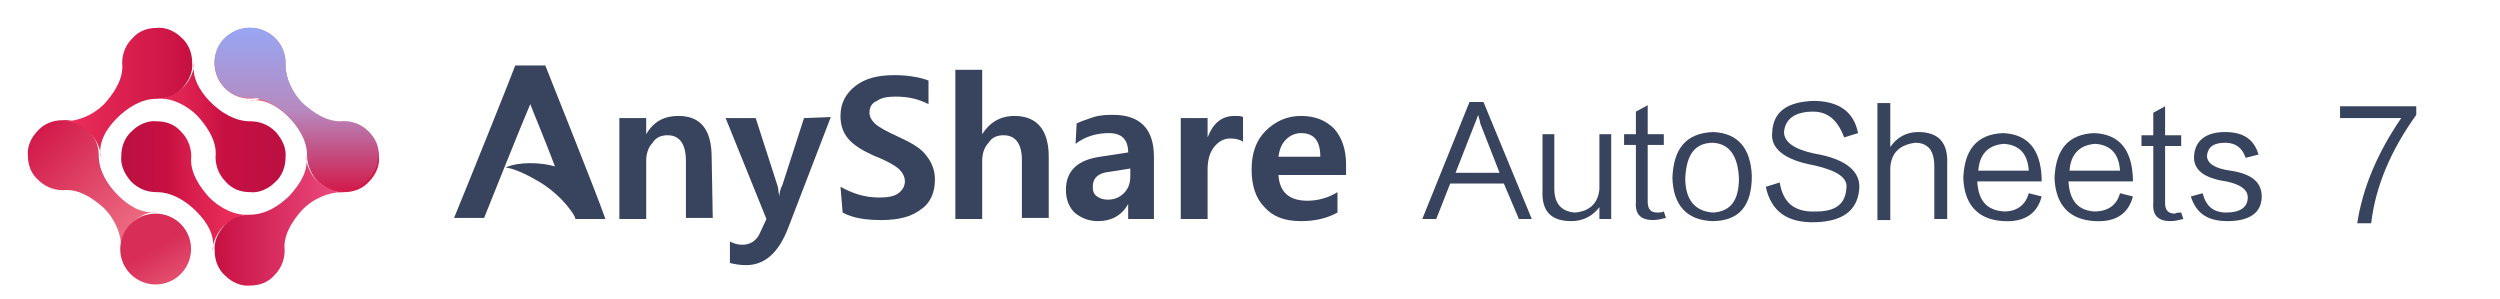 <?xml version="1.0" encoding="utf-8"?>
<!-- Generator: Adobe Illustrator 22.0.0, SVG Export Plug-In . SVG Version: 6.00 Build 0)  -->
<svg version="1.1" id="图层_1" xmlns="http://www.w3.org/2000/svg" xmlns:xlink="http://www.w3.org/1999/xlink" x="0px" y="0px"
	 viewBox="0 0 232.9 27.9" style="enable-background:new 0 0 232.9 27.9;" xml:space="preserve">
<style type="text/css">
	.st0{fill:#38445E;}
	.st1{fill:url(#SVGID_1_);}
	.st2{fill:url(#SVGID_2_);}
	.st3{fill:url(#SVGID_3_);}
	.st4{fill:url(#SVGID_4_);}
	.st5{fill:url(#SVGID_5_);}
	.st6{fill:url(#SVGID_6_);}
	.st7{fill:url(#SVGID_7_);}
	.st8{fill:url(#SVGID_8_);}
	.st9{fill:url(#SVGID_9_);}
	.st10{fill:url(#SVGID_10_);}
	.st11{fill:url(#SVGID_11_);}
	.st12{fill:url(#SVGID_12_);}
	.st13{fill:url(#SVGID_13_);}
	.st14{fill:url(#SVGID_14_);}
	.st15{fill:url(#SVGID_15_);}
	.st16{fill:url(#SVGID_16_);}
	.st17{fill:url(#SVGID_17_);}
	.st18{fill:url(#SVGID_18_);}
</style>
<g>
	<g>
		<g>
			<g>
				<g>
					<g>
						<g>
							<path class="st0" d="M50.8,6.1l-2.8,0c0,0.1-4.7,11.8-5.7,14.2l2.8,0c0,0,3.6-9,4.3-10.6c0.3,0.8,1.4,3.4,2.3,5.8
								c-0.7-0.2-1.5-0.3-2.3-0.3c-0.8,0-1.6,0.1-2.3,0.4c0.7,0.1,1.7,0.5,2.9,1.2c1.1,0.6,2.6,1.8,3.5,3.3c0.1,0.2,0.1,0.3,0.1,0.3
								l2.8,0C55.5,17.8,50.9,6.4,50.8,6.1z"/>
						</g>
						<g>
							<g>
								<path class="st0" d="M66.4,20.3l-2.5,0l0-5.3c0-1.6-0.6-2.4-1.7-2.4c-0.6,0-1.1,0.2-1.4,0.7c-0.4,0.4-0.6,1-0.6,1.7l0,5.4
									l-2.5,0l0-9.4l2.5,0l0,1.5l0,0c0.7-1.2,1.7-1.7,3-1.7c2.1,0,3.1,1.3,3.1,3.9L66.4,20.3z"/>
							</g>
						</g>
						<g>
							<g>
								<path class="st0" d="M77.4,10.9l-4,10.4c-0.9,2.3-2.2,3.4-3.9,3.4c-0.6,0-1.1-0.1-1.5-0.2l0-2c0.4,0.2,0.7,0.3,1.2,0.3
									c0.7,0,1.3-0.4,1.6-1.1l0.6-1.3l-3.8-9.4l2.8,0l2,6.2c0.1,0.2,0.1,0.6,0.2,1.1l0,0c0-0.3,0.1-0.7,0.3-1.1l2-6.2L77.4,10.9z"
									/>
							</g>
						</g>
					</g>
					<g>
						<g>
							<path class="st0" d="M78.3,17.4c1.1,0.6,2.2,1,3.6,1c0.8,0,1.4-0.1,1.8-0.4c0.4-0.3,0.6-0.7,0.6-1.1c0-0.4-0.2-0.8-0.5-1.1
								c-0.3-0.3-1.1-0.8-2.4-1.3c-1.1-0.5-1.9-1-2.4-1.6c-0.5-0.6-0.7-1.3-0.7-2.1c0-1.2,0.5-2.1,1.4-2.8c0.9-0.7,2.1-1,3.6-1
								c1.3,0,2.4,0.2,3.2,0.5l0,2.2c-1-0.5-1.9-0.7-3.1-0.7c-0.7,0-1.3,0.1-1.7,0.4C81.2,9.6,81,10,81,10.5c0,0.4,0.2,0.7,0.5,1
								c0.3,0.3,1,0.7,2.1,1.2c1.3,0.6,2.2,1.1,2.7,1.8c0.5,0.6,0.8,1.4,0.8,2.2c0,1.2-0.4,2.2-1.3,2.8c-0.9,0.7-2.1,1-3.7,1
								c-1.5,0-2.7-0.2-3.6-0.7L78.3,17.4z"/>
						</g>
					</g>
					<g>
						<g>
							<path class="st0" d="M97.7,20.3l-2.5,0l0-5.4c0-1.5-0.6-2.3-1.7-2.3c-0.6,0-1.1,0.2-1.4,0.7c-0.4,0.4-0.6,1-0.6,1.7l0,5.4
								l-2.5,0l0-13.9l2.5,0l0,6l0,0c0.7-1.1,1.7-1.7,3-1.7c2.1,0,3.2,1.3,3.2,3.8L97.7,20.3z"/>
						</g>
					</g>
					<g>
						<g>
							<path class="st0" d="M100.3,11.5c0.4-0.2,1-0.4,1.6-0.6c0.7-0.2,1.3-0.2,1.8-0.2c2.5,0,3.8,1.3,3.8,3.9l0,5.8l-2.4,0l0-1.4
								l0,0c-0.6,1.1-1.6,1.6-2.8,1.6c-0.9,0-1.6-0.3-2.2-0.8c-0.5-0.5-0.8-1.2-0.8-2.1c0-1.8,1.1-2.8,3.2-3.1l2.6-0.4
								c0-1.2-0.6-1.8-1.8-1.8c-1.1,0-2.2,0.3-3.1,1L100.3,11.5z M103.4,16c-1.1,0.1-1.6,0.6-1.6,1.4c0,0.4,0.1,0.7,0.4,0.9
								c0.3,0.2,0.6,0.3,1,0.3c0.6,0,1.1-0.2,1.5-0.6c0.4-0.4,0.6-0.9,0.6-1.6l0-0.7L103.4,16z"/>
						</g>
					</g>
					<g>
						<g>
							<path class="st0" d="M115.8,13.2c-0.3-0.2-0.7-0.3-1.2-0.3c-0.6,0-1.1,0.3-1.5,0.8c-0.4,0.5-0.6,1.2-0.6,2.1l0,4.6l-2.5,0
								l0-9.4l2.5,0l0,1.8l0,0c0.5-1.3,1.3-2,2.5-2c0.3,0,0.6,0,0.8,0.1L115.8,13.2z"/>
						</g>
					</g>
					<g>
						<g>
							<path class="st0" d="M125.4,16.3l-6.3,0c0.1,1.6,1,2.4,2.7,2.4c1,0,2-0.3,2.8-0.8l0,1.9c-0.9,0.5-2,0.8-3.4,0.8
								c-1.5,0-2.6-0.4-3.4-1.3c-0.8-0.8-1.2-2-1.2-3.5c0-1.5,0.4-2.7,1.3-3.6c0.9-0.9,2-1.4,3.3-1.4c1.3,0,2.3,0.4,3.1,1.2
								c0.7,0.8,1.1,1.9,1.1,3.3L125.4,16.3z M123,14.6c0-1.5-0.6-2.2-1.8-2.2c-0.5,0-1,0.2-1.4,0.6c-0.4,0.4-0.6,0.9-0.7,1.6
								L123,14.6z"/>
						</g>
					</g>
				</g>
			</g>
			<g>
				<g>
					<g>
						
							<linearGradient id="SVGID_1_" gradientUnits="userSpaceOnUse" x1="-4721.615" y1="-23.213" x2="-4712.264" y2="-13.698" gradientTransform="matrix(1 -8.439762e-03 8.439762e-03 1 4725.16 -4.424)">
							<stop  offset="2.190873e-07" style="stop-color:#D21949"/>
							<stop  offset="1" style="stop-color:#ED6E84"/>
						</linearGradient>
						<path class="st1" d="M11,18.2L11,18.2C10.9,18.2,10.9,18.2,11,18.2c-1-1-1.8-2.3-1.8-3.7c0-0.9-0.3-1.7-1-2.4
							c-0.7-0.6-1.5-1-2.4-0.9c-0.8,0-1.7,0.3-2.3,1c-0.6,0.6-1,1.5-0.9,2.3c0,0.9,0.3,1.7,1,2.3c0.7,0.7,1.7,1,2.6,0.9
							c1.3,0,2.5,0.8,3.5,1.7l0,0c1,1,1.6,2.4,1.6,3.7c0-0.8,0.5-1.8,1.1-2.4c0.6-0.6,1.5-1,2.3-1C13.3,20,12,19.2,11,18.2z"/>
						
							<linearGradient id="SVGID_2_" gradientUnits="userSpaceOnUse" x1="-3431.185" y1="4170.561" x2="-3434.542" y2="4164.849" gradientTransform="matrix(0.493 -0.87 -0.87 -0.493 5333.557 -905.446)">
							<stop  offset="0" style="stop-color:#D82D57"/>
							<stop  offset="1" style="stop-color:#ED6E84"/>
						</linearGradient>
						<circle class="st2" cx="14.5" cy="23.2" r="3.3"/>
					</g>
					<g>
						
							<linearGradient id="SVGID_3_" gradientUnits="userSpaceOnUse" x1="6834.041" y1="2354.709" x2="6846.152" y2="2354.709" gradientTransform="matrix(-1 -2.729369e-04 2.729369e-04 -1 6859.961 2368.402)">
							<stop  offset="0" style="stop-color:#BB1042"/>
							<stop  offset="0.458" style="stop-color:#C71042"/>
							<stop  offset="0.649" style="stop-color:#D61C4C"/>
							<stop  offset="1" style="stop-color:#ED2F5B"/>
						</linearGradient>
						<path class="st3" d="M19.6,9.5L19.6,9.5C19.6,9.5,19.6,9.5,19.6,9.5c1,1,2.3,1.8,3.7,1.8c0.9,0,1.7,0.3,2.4,1
							c0.6,0.7,1,1.5,0.9,2.4c0,0.8-0.3,1.7-1,2.3c-0.6,0.6-1.5,1-2.3,0.9c-0.9,0-1.7-0.3-2.3-1c-0.7-0.7-1-1.7-0.9-2.6
							c0-1.3-0.8-2.5-1.7-3.5l0,0c-1-1-2.4-1.7-3.7-1.6c0.8,0,1.8-0.5,2.4-1.1c0.6-0.6,1-1.5,1-2.3C17.8,7.1,18.6,8.5,19.6,9.5z"/>
					</g>
					<g>
						
							<linearGradient id="SVGID_4_" gradientUnits="userSpaceOnUse" x1="6842.739" y1="2357.915" x2="6854.85" y2="2357.915" gradientTransform="matrix(-1 -2.729369e-04 2.729369e-04 -1 6859.961 2368.402)">
							<stop  offset="0" style="stop-color:#C71042"/>
							<stop  offset="1" style="stop-color:#ED2F5B"/>
						</linearGradient>
						<path class="st4" d="M10.9,11L10.9,11C10.9,11,10.9,11,10.9,11c1-1,2.3-1.8,3.7-1.8c0.9,0,1.7-0.3,2.4-1
							c0.6-0.7,1-1.5,0.9-2.4c0-0.8-0.3-1.7-1-2.3c-0.6-0.6-1.5-1-2.3-0.9c-0.9,0-1.7,0.3-2.3,1c-0.7,0.7-1,1.7-0.9,2.6
							c0,1.3-0.8,2.5-1.7,3.5l0,0c-1,1-2.4,1.6-3.7,1.6c0.8,0,1.8,0.5,2.4,1.1c0.6,0.6,1,1.5,1,2.3C9.1,13.3,9.9,12,10.9,11z"/>
					</g>
				</g>
				<g>
					<g>
						
							<linearGradient id="SVGID_5_" gradientUnits="userSpaceOnUse" x1="2081.71" y1="2373.572" x2="2091.061" y2="2383.087" gradientTransform="matrix(-1 8.439762e-03 -8.439762e-03 -1 2135.992 2372.834)">
							<stop  offset="0" style="stop-color:#D21949"/>
							<stop  offset="1" style="stop-color:#ED6E84"/>
						</linearGradient>
						<path class="st5" d="M26.9,10.9L26.9,10.9C26.9,10.9,26.9,10.9,26.9,10.9c1,1,1.8,2.3,1.8,3.7c0,0.9,0.3,1.7,1,2.4
							c0.7,0.6,1.5,1,2.4,0.9c0.8,0,1.7-0.3,2.3-1c0.6-0.6,1-1.5,0.9-2.3c0-0.9-0.3-1.7-1-2.3c-0.7-0.7-1.7-1-2.6-0.9
							c-1.3,0-2.5-0.8-3.5-1.7l0,0c-1-1-1.6-2.4-1.6-3.7c0,0.8-0.5,1.8-1.1,2.4c-0.6,0.6-1.5,1-2.3,1C24.5,9.1,25.9,9.9,26.9,10.9z"
							/>
						
							<linearGradient id="SVGID_6_" gradientUnits="userSpaceOnUse" x1="-2101.472" y1="-2924.067" x2="-2098.115" y2="-2918.355" gradientTransform="matrix(-0.493 0.87 0.87 0.493 1527.596 3273.856)">
							<stop  offset="0" style="stop-color:#DF3A5E"/>
							<stop  offset="0.996" style="stop-color:#ED7D8B"/>
						</linearGradient>
						<circle class="st6" cx="23.3" cy="5.9" r="3.3"/>
					</g>
					<g>
						
							<linearGradient id="SVGID_7_" gradientUnits="userSpaceOnUse" x1="10.091" y1="17.29" x2="22.202" y2="17.29" gradientTransform="matrix(1 2.729369e-04 -2.729369e-04 1 1.191 8.282908e-03)">
							<stop  offset="0" style="stop-color:#BB1042"/>
							<stop  offset="0.353" style="stop-color:#C71042"/>
							<stop  offset="0.544" style="stop-color:#D81E4D"/>
							<stop  offset="0.8" style="stop-color:#E72A57"/>
							<stop  offset="1" style="stop-color:#ED2F5B"/>
						</linearGradient>
						<path class="st7" d="M18.3,19.7L18.3,19.7C18.2,19.6,18.2,19.6,18.3,19.7c-1-1-2.3-1.8-3.7-1.8c-0.9,0-1.7-0.3-2.4-1
							c-0.6-0.7-1-1.5-0.9-2.4c0-0.8,0.3-1.7,1-2.3c0.6-0.6,1.5-1,2.3-0.9c0.9,0,1.7,0.3,2.3,1c0.7,0.7,1,1.7,0.9,2.6
							c0,1.3,0.8,2.5,1.7,3.5l0,0c1,1,2.4,1.7,3.7,1.6c-0.8,0-1.8,0.5-2.4,1.1c-0.6,0.6-1,1.5-1,2.3C20.1,22,19.3,20.7,18.3,19.7z"
							/>
					</g>
					<g>
						<g>
							
								<linearGradient id="SVGID_8_" gradientUnits="userSpaceOnUse" x1="30.901" y1="20.495" x2="18.79" y2="20.495" gradientTransform="matrix(1 2.729369e-04 -2.729369e-04 1 1.191 8.282908e-03)">
								<stop  offset="0" style="stop-color:#ED4D81"/>
								<stop  offset="1" style="stop-color:#C71042"/>
							</linearGradient>
							<path class="st8" d="M27,18.2L27,18.2C26.9,18.2,26.9,18.2,27,18.2c-1,1-2.3,1.8-3.7,1.8c-0.9,0-1.7,0.3-2.4,1
								c-0.6,0.7-1,1.5-0.9,2.4c0,0.8,0.3,1.7,1,2.3c0.6,0.6,1.5,1,2.3,0.9c0.9,0,1.7-0.3,2.3-1c0.7-0.7,1-1.7,0.9-2.6
								c0-1.3,0.8-2.5,1.7-3.5l0,0c1-1,2.4-1.6,3.7-1.6c-0.8,0-1.8-0.5-2.4-1.1c-0.6-0.6-1-1.5-1-2.3C28.8,15.8,28,17.1,27,18.2z"/>
						</g>
					</g>
				</g>
				
					<linearGradient id="SVGID_9_" gradientUnits="userSpaceOnUse" x1="26.448" y1="17.868" x2="26.448" y2="2.551" gradientTransform="matrix(1 2.729369e-04 -2.729369e-04 1 1.191 8.282908e-03)">
					<stop  offset="0" style="stop-color:#D21949"/>
					<stop  offset="0.497" style="stop-color:#B689BF"/>
					<stop  offset="0.958" style="stop-color:#9AA4EF"/>
					<stop  offset="1" style="stop-color:#97A7F4"/>
				</linearGradient>
				<path class="st9" d="M34.3,12.2c-0.7-0.7-1.7-1-2.6-0.9c-1.3,0-2.5-0.8-3.5-1.7l0,0c-0.9-0.9-1.6-2.3-1.6-3.5c0-0.1,0-0.1,0-0.2
					c0,0,0,0,0-0.1c0,0,0,0,0,0c0-1.1-0.6-2.2-1.7-2.8c-1.6-0.9-3.6-0.3-4.5,1.2c-0.9,1.6-0.3,3.6,1.2,4.5c0.5,0.3,1,0.4,1.5,0.4
					c0,0,0,0,0,0c0,0,0,0,0,0c0.1,0,0.2,0,0.3,0c1.2,0,2.5,0.8,3.4,1.7l0,0c0,0,0,0,0,0c1,1,1.8,2.3,1.8,3.6c0,0.9,0.3,1.7,1,2.4
					c0.7,0.6,1.5,1,2.4,0.9c0.8,0,1.7-0.3,2.3-1c0.6-0.6,1-1.5,0.9-2.3C35.3,13.7,35,12.9,34.3,12.2z"/>
			</g>
		</g>
		<g>
			<g>
				<path class="st0" d="M141.5,20.4l-1.4-3.3l-5,0l-1.3,3.3l-1.3,0l4.4-10.9l1.3,0l4.5,10.9L141.5,20.4z M135.6,16.1l4.1,0
					l-1.8-4.6c0-0.2-0.1-0.4-0.2-0.8c-0.1,0.3-0.2,0.6-0.3,0.8L135.6,16.1z"/>
				<path class="st0" d="M149,12.5l1.1,0l0,7.9l-1.1,0l0-1.1c-0.6,0.8-1.5,1.3-2.6,1.3c-1.9,0-2.8-0.9-2.7-2.9l0-5.2l1.1,0l0,5.1
					c0,1.4,0.7,2.1,1.9,2.2c1.4-0.1,2.2-0.9,2.3-2.2L149,12.5z"/>
				<path class="st0" d="M155,19.7l0.2,0.6c-0.4,0.1-0.8,0.2-1.2,0.2c-1.1,0-1.7-0.5-1.6-1.7l0-5.3l-1.1,0l0-1l1.1,0l0-2.1l1.1-0.6
					l0,2.7l1.5,0l0,1l-1.5,0l0,5.3c0,0.7,0.3,1,0.9,1C154.6,19.8,154.8,19.8,155,19.7z"/>
				<path class="st0" d="M159.5,20.6c-2.4-0.1-3.6-1.5-3.7-4c0.1-2.8,1.3-4.2,3.8-4.3c2.3,0.1,3.5,1.5,3.6,4.1
					C163.2,19.2,162,20.6,159.5,20.6z M159.6,13.3c-1.7,0-2.5,1.1-2.6,3.3c0,2,0.9,3.1,2.6,3.2c1.6-0.1,2.4-1.1,2.4-3.2
					C161.9,14.5,161.1,13.4,159.6,13.3z"/>
				<path class="st0" d="M168.9,10.4c-1.7,0-2.6,0.7-2.7,1.9c0,0.9,0.9,1.6,2.8,2c3,0.5,4.4,1.7,4.2,3.4c-0.2,1.9-1.5,2.9-4,3
					c-2.7,0.1-4.2-1-4.7-3.3l1.3-0.4c0.3,1.9,1.4,2.8,3.4,2.7c1.8,0,2.7-0.7,2.8-2.1c0.2-1-0.8-1.7-3-2.2c-2.8-0.5-4.1-1.6-3.9-3.1
					c0.1-1.9,1.4-2.8,3.8-2.9c2.4,0,3.8,1,4.2,3l-1.3,0.4C171.2,11.2,170.3,10.4,168.9,10.4z"/>
				<path class="st0" d="M181.4,15.3l0,5.1l-1.2,0l0-4.9c0-1.5-0.6-2.2-1.8-2.2c-1.4,0.2-2.2,0.9-2.3,2.3l0,4.9l-1.2,0l0-10.9l1.2,0
					l0,4.1c0.6-0.9,1.5-1.4,2.6-1.4C180.6,12.3,181.5,13.3,181.4,15.3z"/>
				<path class="st0" d="M189,18l1.2,0.3c-0.4,1.6-1.6,2.4-3.5,2.3c-2.4-0.1-3.7-1.5-3.8-4c0.1-2.7,1.3-4.1,3.7-4.2
					c2.3,0.1,3.5,1.5,3.6,4.2c0,0.1,0,0.2,0,0.3l-6,0c0.1,1.8,0.9,2.7,2.5,2.8C187.9,19.7,188.7,19.1,189,18z M184.3,15.9l4.7,0
					c-0.1-1.6-0.9-2.4-2.3-2.5C185.2,13.5,184.4,14.4,184.3,15.9z"/>
				<path class="st0" d="M197.5,18l1.2,0.3c-0.4,1.6-1.6,2.4-3.5,2.3c-2.4-0.1-3.7-1.5-3.8-4c0.1-2.7,1.3-4.1,3.7-4.2
					c2.3,0.1,3.5,1.5,3.6,4.2c0,0.1,0,0.2,0,0.3l-6,0c0.1,1.8,0.9,2.7,2.4,2.8C196.4,19.7,197.2,19.1,197.5,18z M192.8,15.9l4.7,0
					c-0.1-1.6-0.9-2.4-2.3-2.5C193.7,13.5,192.9,14.4,192.8,15.9z"/>
				<path class="st0" d="M203.2,19.8l0.2,0.6c-0.4,0.1-0.8,0.2-1.2,0.2c-1.1,0-1.7-0.5-1.6-1.7l0-5.3l-1.1,0l0-1l1.1,0l0-2.1
					l1.1-0.6l0,2.7l1.5,0l0,1l-1.5,0l0,5.3c0,0.7,0.3,1,0.9,1C202.8,19.8,203,19.8,203.2,19.8z"/>
				<path class="st0" d="M207.3,13.3c-1.1,0-1.6,0.4-1.7,1.2c0,0.7,0.7,1.2,2.2,1.4c2,0.3,2.9,1.1,2.9,2.4c0,1.5-1.1,2.3-3.2,2.3
					c-1.8,0-2.9-0.7-3.4-2.3l1.1-0.3c0.3,1.2,1,1.8,2.2,1.8c1.3,0,2-0.5,2-1.4c0-0.7-0.6-1.2-2-1.5c-2.1-0.3-3.1-1.1-3-2.4
					c0.1-1.4,1.1-2.2,2.9-2.2c1.7,0,2.7,0.7,3.1,2.1l-1.2,0.3C208.9,13.8,208.3,13.3,207.3,13.3z"/>
			</g>
		</g>
	</g>
	<g>
		<g>
			<path class="st0" d="M220.9,20.8h-1.3c0.5-3.3,1.9-6.6,4.1-9.8H218V9.9h7.1v0.8C222.8,13.9,221.3,17.3,220.9,20.8z"/>
		</g>
	</g>
</g>
</svg>
